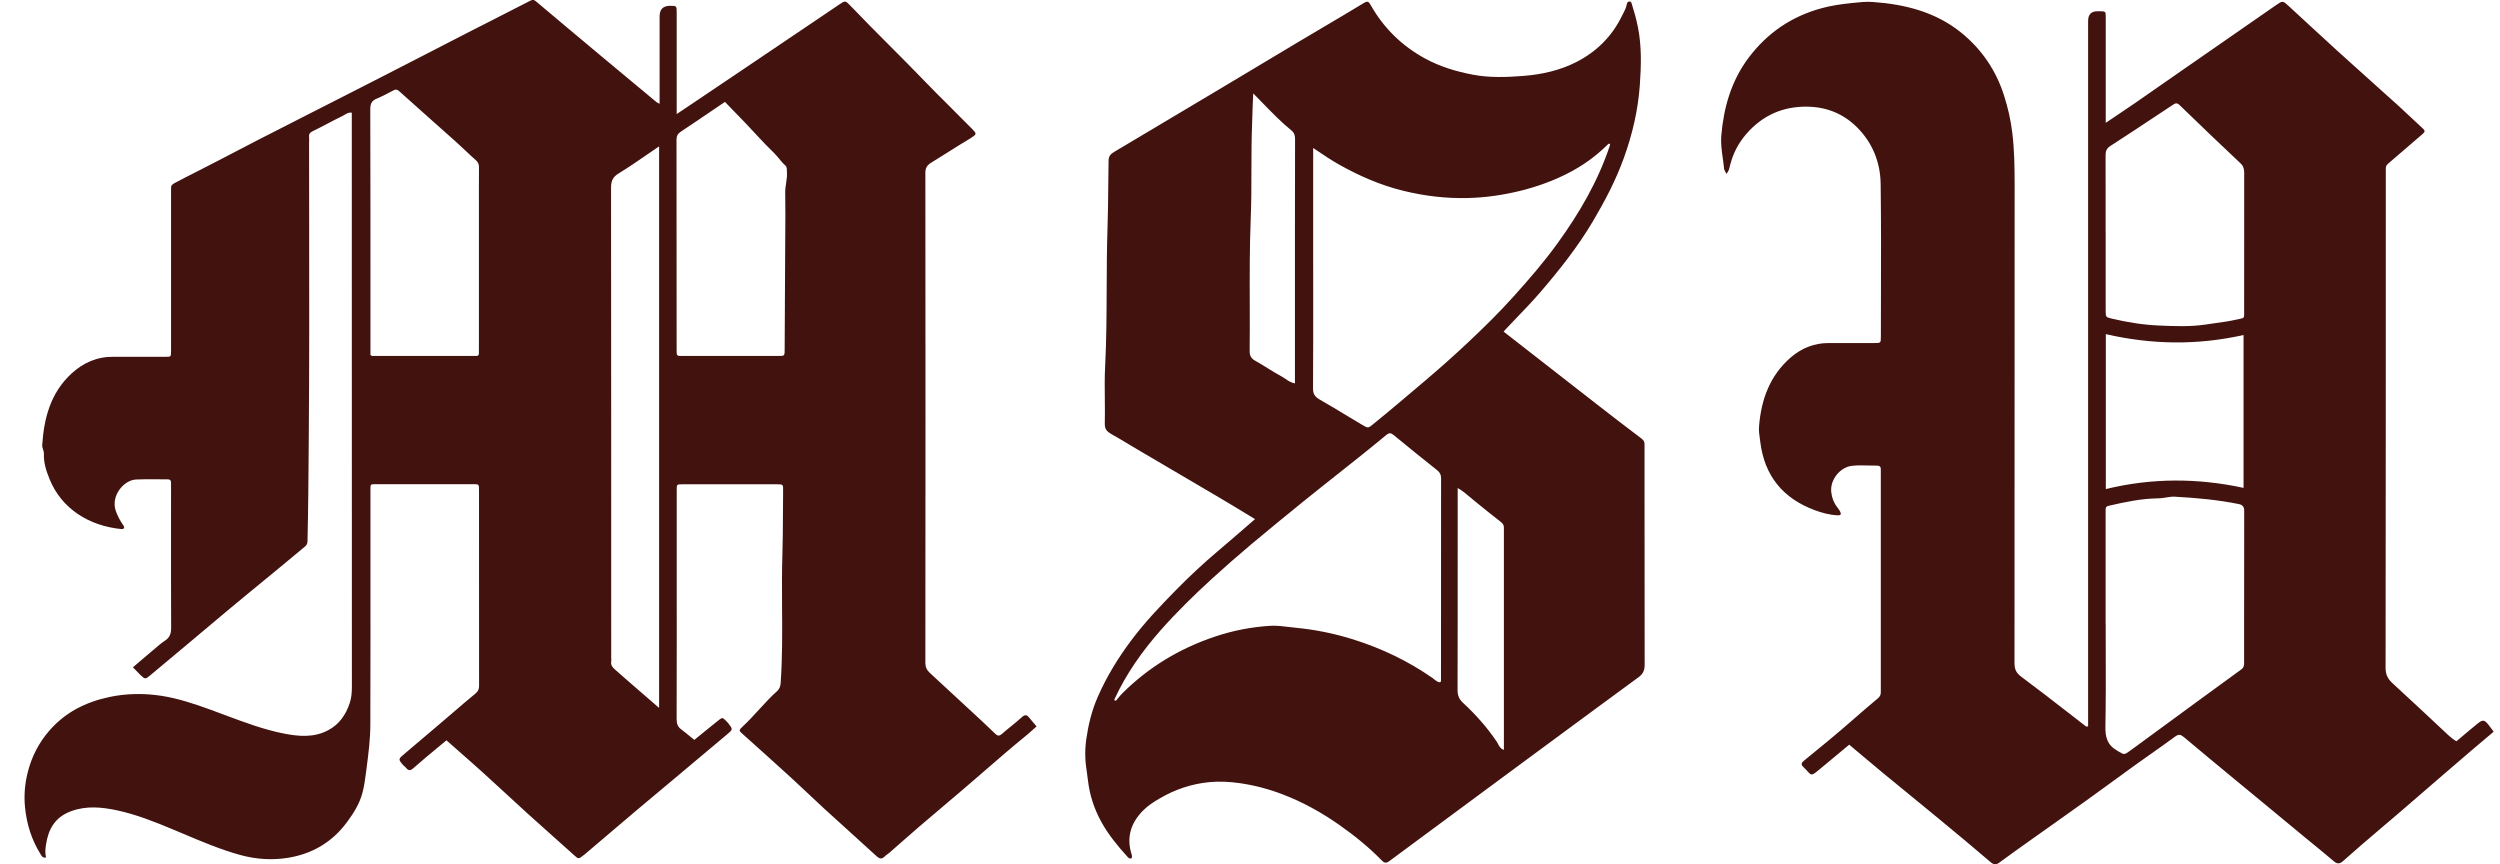 <svg width="81" height="28" viewBox="0 0 81 28" fill="none" xmlns="http://www.w3.org/2000/svg">
<path id="Exclude" fill-rule="evenodd" clip-rule="evenodd" d="M21.371 3.366V0.528C21.371 0.298 21.489 0.184 21.724 0.188C21.923 0.191 21.923 0.191 21.925 0.401V3.384V3.696L22.6 3.243C23.12 2.893 23.64 2.543 24.159 2.193L24.16 2.192L24.16 2.192L24.161 2.191L24.163 2.19L24.168 2.187C24.684 1.839 25.201 1.49 25.717 1.142C25.965 0.976 26.212 0.809 26.458 0.642L26.459 0.642L26.459 0.642L26.459 0.641L26.459 0.641L26.459 0.641L26.459 0.641L26.459 0.641L26.459 0.641L26.459 0.641L26.459 0.641L26.459 0.641C26.706 0.474 26.953 0.307 27.2 0.14C27.381 0.019 27.39 0.015 27.541 0.172C27.959 0.611 28.388 1.041 28.817 1.471L28.817 1.471L28.817 1.471L28.817 1.471L28.817 1.471L28.817 1.471L28.817 1.471C29.192 1.847 29.567 2.223 29.934 2.604C30.192 2.874 30.457 3.137 30.722 3.4C30.942 3.619 31.163 3.839 31.38 4.061C31.398 4.08 31.416 4.098 31.434 4.115C31.452 4.133 31.47 4.151 31.488 4.169C31.653 4.338 31.653 4.345 31.447 4.478C31.391 4.514 31.334 4.548 31.276 4.582L31.276 4.582C31.232 4.608 31.189 4.634 31.146 4.661C30.982 4.763 30.818 4.866 30.654 4.969C30.489 5.072 30.325 5.174 30.161 5.277C30.039 5.353 29.98 5.444 29.982 5.601C29.987 10.893 29.987 16.185 29.982 21.476C29.982 21.617 30.03 21.713 30.129 21.804C30.692 22.321 31.252 22.842 31.813 23.362C31.96 23.5 32.107 23.639 32.253 23.78C32.327 23.851 32.384 23.849 32.466 23.776C32.562 23.691 32.662 23.61 32.762 23.529L32.762 23.529L32.762 23.529C32.877 23.436 32.992 23.342 33.102 23.242C33.202 23.15 33.267 23.148 33.347 23.253C33.398 23.318 33.453 23.381 33.512 23.45C33.536 23.477 33.56 23.505 33.585 23.535C33.544 23.571 33.503 23.608 33.463 23.644L33.463 23.644C33.387 23.713 33.312 23.78 33.234 23.843C32.785 24.209 32.346 24.589 31.908 24.969L31.66 25.184C31.289 25.506 30.914 25.824 30.538 26.141L30.538 26.142C30.285 26.356 30.032 26.57 29.78 26.786C29.57 26.965 29.364 27.147 29.157 27.329C29.042 27.431 28.927 27.533 28.811 27.634C28.792 27.651 28.771 27.666 28.749 27.68C28.722 27.699 28.694 27.718 28.671 27.742C28.573 27.846 28.499 27.83 28.396 27.736C28.09 27.454 27.781 27.175 27.472 26.896L27.472 26.896C27.219 26.668 26.966 26.439 26.714 26.209C26.531 26.041 26.35 25.871 26.17 25.7C25.989 25.529 25.809 25.359 25.625 25.191C25.119 24.73 24.61 24.273 24.099 23.815L24.098 23.814L24.067 23.787C23.938 23.671 23.929 23.662 24.067 23.535C24.25 23.364 24.419 23.18 24.587 22.996L24.587 22.996L24.587 22.996L24.587 22.996L24.587 22.996L24.587 22.996L24.587 22.996L24.587 22.996L24.587 22.996L24.587 22.996L24.587 22.996L24.587 22.996C24.777 22.789 24.967 22.581 25.176 22.394C25.265 22.314 25.288 22.224 25.295 22.108C25.35 21.301 25.345 20.493 25.339 19.686V19.686V19.685V19.685V19.685V19.685V19.685V19.685V19.685V19.685V19.685V19.685V19.685C25.335 19.104 25.332 18.523 25.35 17.942C25.363 17.528 25.365 17.115 25.367 16.701V16.701V16.701V16.701V16.701V16.701V16.701V16.701V16.701V16.7V16.7V16.7V16.7C25.368 16.432 25.369 16.165 25.373 15.897C25.377 15.693 25.371 15.691 25.164 15.691H22.137L22.118 15.691C22.021 15.691 21.972 15.691 21.949 15.715C21.925 15.738 21.926 15.785 21.926 15.877L21.926 15.92V19.686L21.927 20.436C21.927 21.409 21.927 22.339 21.923 23.3C21.923 23.438 21.953 23.542 22.063 23.625C22.159 23.697 22.251 23.773 22.344 23.849C22.395 23.89 22.445 23.931 22.496 23.972C22.6 23.888 22.702 23.805 22.804 23.722L22.804 23.722L22.804 23.722L22.804 23.721C22.959 23.595 23.111 23.47 23.266 23.348C23.406 23.237 23.409 23.24 23.534 23.366L23.534 23.366C23.551 23.383 23.569 23.401 23.585 23.42L23.586 23.421L23.586 23.421L23.586 23.421C23.669 23.527 23.711 23.579 23.706 23.627C23.701 23.675 23.649 23.718 23.545 23.805L23.53 23.817C23.183 24.105 22.838 24.396 22.493 24.687C22.325 24.829 22.157 24.97 21.988 25.112C21.794 25.275 21.6 25.437 21.406 25.599L21.406 25.599L21.406 25.599L21.405 25.599L21.405 25.6L21.404 25.601L21.404 25.601L21.404 25.601L21.404 25.601L21.404 25.601L21.404 25.601L21.404 25.601L21.404 25.601L21.404 25.601C21.153 25.81 20.902 26.02 20.653 26.23C20.37 26.469 20.089 26.709 19.807 26.948C19.526 27.187 19.244 27.427 18.962 27.666L18.903 27.713C18.745 27.837 18.744 27.835 18.608 27.715L18.595 27.703C18.388 27.517 18.18 27.332 17.973 27.146L17.972 27.146C17.678 26.883 17.384 26.621 17.09 26.355C16.85 26.137 16.612 25.918 16.374 25.698C16.136 25.479 15.897 25.259 15.657 25.041C15.393 24.802 15.125 24.567 14.856 24.331L14.856 24.331L14.856 24.33L14.856 24.33C14.726 24.216 14.595 24.102 14.465 23.986C14.371 24.065 14.278 24.142 14.185 24.219L14.184 24.219L14.184 24.219L14.184 24.219C13.917 24.44 13.653 24.658 13.397 24.886C13.292 24.978 13.232 24.974 13.154 24.875C13.141 24.86 13.124 24.846 13.108 24.832L13.108 24.832L13.108 24.832C13.091 24.819 13.075 24.805 13.062 24.789C12.897 24.598 12.902 24.593 13.099 24.429C13.425 24.155 13.749 23.879 14.074 23.602L14.074 23.602L14.074 23.602L14.075 23.602L14.075 23.601L14.075 23.601L14.075 23.601L14.076 23.601L14.076 23.6L14.076 23.6L14.076 23.6L14.077 23.6C14.205 23.49 14.333 23.381 14.461 23.272C14.566 23.183 14.67 23.094 14.774 23.004C14.982 22.825 15.191 22.646 15.403 22.473C15.494 22.399 15.522 22.326 15.522 22.219C15.521 21.162 15.521 20.104 15.521 19.047V19.043C15.521 17.987 15.521 16.93 15.52 15.874C15.52 15.689 15.517 15.687 15.32 15.687H12.217L12.188 15.687C12.091 15.687 12.044 15.687 12.022 15.71C12.001 15.732 12.002 15.773 12.002 15.853V15.853V15.853V15.853V15.853V15.853L12.002 15.886L12.003 15.909C12.003 16.539 12.003 17.168 12.003 17.797V17.797V17.797V17.797V17.798V17.798V17.798V17.798V17.798V17.798V17.799V17.799C12.004 19.688 12.004 21.579 11.999 23.468C11.999 23.942 11.939 24.415 11.877 24.888L11.863 24.996C11.833 25.233 11.803 25.468 11.74 25.699C11.644 26.054 11.451 26.355 11.236 26.645C10.766 27.283 10.117 27.664 9.342 27.791C8.827 27.876 8.302 27.844 7.789 27.703C7.151 27.527 6.544 27.271 5.938 27.014C5.827 26.967 5.715 26.92 5.604 26.874C5.015 26.627 4.422 26.392 3.798 26.256C3.303 26.151 2.808 26.099 2.308 26.281C1.788 26.47 1.568 26.858 1.492 27.357C1.47 27.495 1.454 27.639 1.492 27.779C1.392 27.807 1.356 27.747 1.326 27.695L1.32 27.685C1.025 27.216 0.865 26.706 0.81 26.154C0.771 25.757 0.807 25.376 0.905 24.997C1.032 24.507 1.258 24.067 1.593 23.679C2.113 23.078 2.778 22.745 3.548 22.582C4.11 22.464 4.676 22.459 5.233 22.545C5.779 22.63 6.308 22.808 6.828 22.997C6.985 23.054 7.142 23.113 7.299 23.172C7.928 23.407 8.557 23.643 9.217 23.771C9.684 23.861 10.17 23.904 10.628 23.662C10.995 23.47 11.204 23.157 11.33 22.783C11.389 22.612 11.401 22.429 11.401 22.242C11.398 16.149 11.398 10.057 11.398 3.964V3.652C11.304 3.634 11.234 3.677 11.167 3.718C11.143 3.733 11.12 3.747 11.096 3.758C10.928 3.839 10.762 3.926 10.597 4.013L10.597 4.013C10.442 4.094 10.287 4.175 10.129 4.252C10.037 4.296 10.003 4.347 10.014 4.444C10.019 4.489 10.017 4.533 10.016 4.578C10.015 4.601 10.014 4.624 10.014 4.647C10.014 5.525 10.015 6.404 10.017 7.282V7.283V7.283V7.283V7.283V7.283V7.284V7.284V7.284V7.284V7.284V7.284V7.285V7.285V7.285V7.285V7.285V7.285V7.285V7.285V7.286V7.286V7.286C10.02 9.532 10.023 11.78 10.005 14.026L10.002 14.493C9.994 15.507 9.987 16.52 9.963 17.534C9.961 17.61 9.943 17.657 9.872 17.716C9.337 18.163 8.797 18.607 8.257 19.05L8.045 19.224C7.603 19.586 7.165 19.954 6.727 20.323L6.727 20.323C6.509 20.507 6.29 20.691 6.07 20.875C5.868 21.044 5.665 21.213 5.463 21.383C5.26 21.552 5.057 21.721 4.855 21.891C4.712 22.011 4.694 22.009 4.548 21.868C4.484 21.803 4.42 21.738 4.347 21.662L4.307 21.621C4.376 21.562 4.444 21.504 4.511 21.446C4.65 21.327 4.786 21.209 4.924 21.095C4.968 21.06 5.01 21.023 5.053 20.987L5.053 20.987L5.053 20.987L5.053 20.987L5.053 20.986L5.053 20.986L5.053 20.986L5.053 20.986L5.053 20.986L5.053 20.986L5.053 20.986L5.053 20.986C5.145 20.907 5.237 20.828 5.336 20.764C5.512 20.651 5.547 20.517 5.545 20.326C5.54 19.202 5.541 18.076 5.541 16.951V16.951V16.951V16.951V16.951V16.95V16.95V16.95V16.95V16.95V16.95V16.949C5.542 16.575 5.542 16.201 5.542 15.827C5.542 15.807 5.542 15.788 5.541 15.768V15.768C5.541 15.729 5.541 15.689 5.542 15.65C5.545 15.566 5.512 15.53 5.423 15.53C5.299 15.532 5.175 15.53 5.051 15.529H5.051H5.051H5.05H5.05H5.05H5.05H5.05H5.05H5.05H5.05H5.05H5.05C4.835 15.527 4.62 15.524 4.406 15.536C4.007 15.557 3.594 16.061 3.746 16.536C3.803 16.714 3.894 16.871 3.997 17.024C4.048 17.102 4.021 17.151 3.922 17.141C3.413 17.088 2.934 16.934 2.512 16.647C2.102 16.366 1.797 15.991 1.609 15.53C1.502 15.268 1.41 14.996 1.423 14.707C1.424 14.655 1.409 14.608 1.395 14.562C1.379 14.514 1.364 14.467 1.368 14.414C1.426 13.541 1.641 12.729 2.311 12.108C2.694 11.754 3.145 11.553 3.681 11.56C4.049 11.563 4.415 11.562 4.783 11.561C4.966 11.56 5.15 11.56 5.334 11.56L5.379 11.56C5.539 11.561 5.542 11.561 5.542 11.353V6.298C5.542 6.279 5.542 6.259 5.543 6.24V6.24V6.24V6.24V6.24V6.24V6.24V6.24V6.24V6.24V6.24V6.24V6.24V6.24V6.24V6.24V6.24V6.24V6.24V6.24V6.24V6.24V6.24C5.544 6.2 5.545 6.161 5.542 6.122C5.533 6.026 5.568 5.979 5.657 5.931C5.897 5.803 6.14 5.681 6.382 5.558C6.605 5.445 6.829 5.332 7.05 5.215C7.915 4.759 8.787 4.315 9.66 3.871L9.66 3.871L9.66 3.87L9.661 3.87C9.942 3.727 10.223 3.584 10.504 3.441C10.773 3.303 11.043 3.166 11.313 3.029L11.313 3.029L11.313 3.029L11.313 3.029L11.313 3.029L11.313 3.029L11.313 3.029C11.673 2.846 12.033 2.664 12.391 2.479C12.859 2.239 13.325 1.999 13.792 1.759C14.258 1.518 14.725 1.278 15.192 1.038C15.466 0.898 15.74 0.759 16.014 0.62L16.014 0.62L16.014 0.62L16.014 0.62L16.014 0.62L16.014 0.62L16.014 0.62L16.014 0.62L16.014 0.62L16.014 0.62L16.014 0.62L16.014 0.62L16.014 0.62L16.014 0.62C16.406 0.421 16.798 0.222 17.188 0.02C17.264 -0.018 17.303 -0.008 17.364 0.043C18.096 0.661 18.831 1.276 19.567 1.89C19.945 2.206 20.323 2.521 20.701 2.835L20.702 2.836L20.703 2.836C20.892 2.994 21.081 3.151 21.27 3.308C21.282 3.317 21.295 3.324 21.319 3.337C21.332 3.343 21.348 3.351 21.367 3.361L21.371 3.366ZM79.814 23.827L79.815 23.826C79.972 23.694 80.127 23.562 80.287 23.434C80.442 23.311 80.497 23.323 80.621 23.475C80.662 23.524 80.699 23.575 80.739 23.631L80.74 23.632C80.757 23.656 80.775 23.681 80.795 23.707C80.715 23.775 80.634 23.842 80.554 23.91C80.387 24.05 80.22 24.191 80.053 24.334C79.702 24.634 79.352 24.935 79.003 25.237C78.803 25.409 78.603 25.582 78.402 25.756C78.201 25.929 78.001 26.103 77.8 26.276C77.586 26.459 77.372 26.642 77.157 26.824C76.942 27.007 76.728 27.189 76.514 27.373C76.311 27.547 76.111 27.724 75.912 27.901L75.912 27.902L75.911 27.902L75.911 27.902L75.911 27.902L75.91 27.902L75.91 27.903L75.91 27.903L75.91 27.903L75.909 27.904C75.813 27.988 75.728 28.001 75.622 27.909C75.398 27.719 75.17 27.532 74.942 27.346C74.845 27.266 74.748 27.186 74.651 27.107C74.366 26.871 74.081 26.636 73.796 26.4L73.794 26.398L73.792 26.396C73.508 26.162 73.224 25.926 72.939 25.692C72.768 25.55 72.596 25.408 72.424 25.267C71.868 24.808 71.313 24.349 70.763 23.886C70.653 23.794 70.587 23.782 70.47 23.868C70.219 24.053 69.964 24.233 69.709 24.412C69.539 24.532 69.369 24.651 69.2 24.773C68.967 24.941 68.736 25.11 68.504 25.279L68.504 25.279C68.207 25.496 67.911 25.713 67.612 25.926C67.219 26.209 66.825 26.488 66.43 26.767L66.43 26.767L66.43 26.767L66.429 26.767L66.429 26.767L66.429 26.767L66.429 26.768L66.428 26.768L66.428 26.768L66.428 26.768L66.427 26.768L66.426 26.77C66.205 26.926 65.984 27.082 65.763 27.239C65.435 27.472 65.109 27.704 64.784 27.944C64.671 28.027 64.602 28.024 64.486 27.925C63.933 27.45 63.371 26.985 62.808 26.52L62.807 26.519L62.666 26.403C62.384 26.17 62.101 25.938 61.817 25.707C61.534 25.475 61.251 25.244 60.968 25.011C60.69 24.78 60.413 24.547 60.13 24.309L60.13 24.309L59.915 24.127C59.599 24.388 59.29 24.644 58.983 24.902L58.98 24.904C58.813 25.044 58.745 25.101 58.688 25.091C58.649 25.085 58.615 25.047 58.558 24.984C58.522 24.945 58.478 24.896 58.417 24.838C58.355 24.778 58.359 24.72 58.439 24.655L58.511 24.595C58.995 24.201 59.479 23.805 59.948 23.395L59.962 23.383L59.962 23.383C60.254 23.128 60.547 22.871 60.846 22.623C60.908 22.572 60.942 22.508 60.938 22.425C60.936 22.386 60.937 22.347 60.938 22.307V22.307L60.938 22.28L60.938 22.249V15.398L60.938 15.368L60.938 15.34V15.339V15.339C60.937 15.3 60.936 15.26 60.938 15.221C60.944 15.126 60.906 15.084 60.807 15.086C60.715 15.087 60.622 15.084 60.53 15.082C60.35 15.077 60.17 15.072 59.995 15.094C59.624 15.14 59.287 15.537 59.333 15.946C59.352 16.125 59.413 16.288 59.523 16.431L59.535 16.447C59.567 16.488 59.6 16.531 59.622 16.576C59.657 16.652 59.652 16.701 59.542 16.696C59.278 16.685 59.026 16.615 58.785 16.525C57.766 16.142 57.174 15.419 57.035 14.334C57.031 14.302 57.027 14.27 57.022 14.237L57.022 14.237C57.002 14.095 56.981 13.955 56.993 13.814C57.062 12.944 57.344 12.165 58.025 11.577C58.371 11.281 58.781 11.113 59.248 11.115H60.724C60.937 11.115 60.94 11.113 60.94 10.914C60.94 10.435 60.941 9.957 60.943 9.478V9.478V9.478V9.477V9.477V9.477V9.477V9.477V9.476V9.476V9.476V9.476C60.946 8.304 60.949 7.131 60.933 5.959C60.924 5.262 60.672 4.629 60.17 4.127C59.732 3.689 59.193 3.467 58.563 3.456C57.761 3.442 57.099 3.742 56.581 4.34C56.335 4.624 56.157 4.956 56.062 5.326C56.057 5.344 56.053 5.362 56.048 5.381L56.048 5.381C56.029 5.467 56.008 5.556 55.934 5.633C55.925 5.612 55.914 5.592 55.904 5.573L55.904 5.573L55.904 5.572C55.882 5.531 55.861 5.491 55.858 5.449C55.848 5.334 55.831 5.219 55.815 5.105C55.783 4.871 55.75 4.638 55.769 4.402C55.847 3.481 56.093 2.617 56.658 1.867C57.257 1.071 58.043 0.533 59.01 0.269C59.324 0.182 59.647 0.135 59.973 0.101L60.042 0.094C60.253 0.071 60.466 0.048 60.676 0.064C61.726 0.138 62.721 0.389 63.553 1.066C64.211 1.602 64.674 2.285 64.931 3.095C65.058 3.491 65.15 3.894 65.199 4.31C65.267 4.871 65.274 5.43 65.274 5.993V6.026C65.274 11.18 65.274 16.335 65.27 21.488C65.27 21.684 65.325 21.804 65.489 21.926C66.004 22.308 66.511 22.702 67.018 23.096L67.018 23.096L67.018 23.096L67.018 23.096L67.018 23.096L67.018 23.096L67.019 23.096L67.019 23.096L67.019 23.096L67.019 23.096C67.201 23.238 67.383 23.38 67.566 23.52L67.567 23.521C67.586 23.537 67.604 23.552 67.655 23.531V23.273V0.675C67.655 0.468 67.757 0.364 67.962 0.364H68.038L68.038 0.364C68.224 0.368 68.226 0.368 68.226 0.563V3.647V3.98L68.454 3.827L68.454 3.827L68.455 3.826C68.695 3.666 68.926 3.511 69.154 3.354C69.556 3.077 69.956 2.798 70.355 2.519L70.706 2.274L70.711 2.271C71.722 1.568 72.734 0.866 73.746 0.165C73.958 0.018 73.963 0.02 74.153 0.195C74.343 0.369 74.532 0.545 74.722 0.72L74.724 0.722L74.725 0.723L74.725 0.723L74.725 0.723C75.054 1.027 75.383 1.331 75.714 1.632C76.103 1.985 76.494 2.336 76.886 2.687L76.888 2.689L76.89 2.691C77.168 2.941 77.446 3.19 77.724 3.44C77.855 3.559 77.984 3.681 78.112 3.802C78.241 3.923 78.37 4.044 78.501 4.164C78.579 4.234 78.57 4.275 78.494 4.34C78.225 4.568 77.959 4.798 77.694 5.028L77.694 5.028L77.693 5.028L77.693 5.028L77.693 5.028L77.693 5.028L77.693 5.029L77.692 5.029C77.585 5.122 77.477 5.215 77.369 5.308C77.321 5.351 77.298 5.398 77.3 5.462C77.302 5.5 77.301 5.54 77.301 5.579V5.579V5.579V5.579V5.579V5.579V5.579V5.579V5.579V5.58V5.58V5.58V5.58V5.58L77.3 5.595L77.3 5.624L77.3 5.638C77.3 10.972 77.3 16.306 77.293 21.64C77.293 21.861 77.369 22 77.52 22.139C78.128 22.698 78.731 23.261 79.333 23.826C79.414 23.901 79.5 23.967 79.594 24.02L79.59 24.016C79.665 23.953 79.74 23.89 79.814 23.827ZM49.028 10.987L48.717 10.745L48.714 10.748C48.731 10.73 48.744 10.714 48.756 10.7C48.768 10.686 48.779 10.674 48.79 10.662C48.907 10.537 49.026 10.414 49.144 10.29L49.144 10.29C49.403 10.021 49.662 9.751 49.906 9.468C50.529 8.743 51.123 7.993 51.611 7.169C52.001 6.509 52.356 5.834 52.617 5.107C52.892 4.342 53.074 3.562 53.131 2.751C53.175 2.121 53.193 1.495 53.067 0.872C53.017 0.62 52.947 0.373 52.87 0.128L52.869 0.123C52.857 0.086 52.843 0.043 52.79 0.048C52.744 0.054 52.719 0.082 52.711 0.129C52.69 0.247 52.635 0.353 52.581 0.458L52.58 0.458C52.566 0.487 52.551 0.515 52.537 0.544C52.214 1.195 51.715 1.683 51.07 2.012C50.536 2.283 49.95 2.414 49.356 2.46C48.811 2.502 48.261 2.523 47.715 2.419C47.176 2.315 46.661 2.162 46.175 1.897C45.416 1.484 44.83 0.906 44.408 0.161C44.343 0.043 44.305 0.027 44.183 0.101C43.733 0.374 43.28 0.642 42.827 0.909L42.827 0.909L42.827 0.909L42.827 0.909L42.827 0.909L42.826 0.909L42.826 0.91L42.826 0.91C42.556 1.069 42.286 1.228 42.017 1.389C41.589 1.645 41.16 1.901 40.733 2.158C40.305 2.415 39.877 2.671 39.448 2.927C38.331 3.594 37.213 4.259 36.095 4.924C35.989 4.987 35.922 5.054 35.918 5.199C35.912 5.48 35.91 5.761 35.907 6.042L35.907 6.042L35.907 6.043L35.907 6.044L35.907 6.045L35.907 6.046L35.907 6.046L35.907 6.047L35.907 6.048L35.907 6.049L35.907 6.05V6.05C35.903 6.488 35.899 6.926 35.884 7.365C35.862 8.027 35.859 8.689 35.856 9.352C35.853 10.195 35.849 11.039 35.806 11.882C35.788 12.236 35.792 12.59 35.796 12.944C35.799 13.205 35.801 13.466 35.795 13.727C35.792 13.902 35.863 13.981 35.999 14.059C36.199 14.171 36.395 14.289 36.591 14.406L36.591 14.406C36.712 14.479 36.834 14.552 36.956 14.623C37.379 14.873 37.803 15.122 38.227 15.37C38.651 15.619 39.075 15.868 39.498 16.117C39.809 16.3 40.117 16.488 40.432 16.679L40.663 16.819C40.543 16.923 40.424 17.026 40.306 17.129C40.017 17.379 39.734 17.624 39.448 17.865C38.98 18.262 38.529 18.682 38.1 19.119C37.596 19.633 37.098 20.155 36.665 20.732C36.232 21.308 35.856 21.919 35.567 22.58C35.375 23.016 35.263 23.478 35.196 23.947C35.166 24.154 35.155 24.367 35.166 24.575C35.172 24.728 35.194 24.881 35.216 25.033C35.229 25.12 35.241 25.208 35.251 25.295C35.306 25.764 35.451 26.205 35.677 26.618C35.906 27.038 36.207 27.404 36.528 27.757L36.532 27.762C36.566 27.797 36.601 27.834 36.659 27.81C36.682 27.771 36.679 27.731 36.666 27.69C36.493 27.145 36.627 26.68 37.025 26.272C37.186 26.106 37.374 25.986 37.569 25.872C38.07 25.577 38.613 25.395 39.186 25.341C39.508 25.311 39.838 25.327 40.168 25.374C40.647 25.443 41.109 25.565 41.554 25.736C42.207 25.985 42.817 26.323 43.39 26.725C43.88 27.069 44.344 27.443 44.763 27.872C44.845 27.957 44.903 27.983 45.017 27.898C46.08 27.108 47.144 26.323 48.209 25.537L48.212 25.535L48.213 25.534L48.213 25.534L48.214 25.533L48.215 25.533L48.216 25.532L48.217 25.532L48.217 25.531L48.218 25.53L48.219 25.53L49.237 24.778L49.939 24.26L49.942 24.258C50.991 23.484 52.041 22.709 53.094 21.938C53.236 21.834 53.287 21.716 53.287 21.538C53.283 19.671 53.283 17.803 53.283 15.935L53.283 14.535L53.283 14.518L53.283 14.493C53.282 14.465 53.281 14.436 53.283 14.408C53.291 14.316 53.253 14.26 53.175 14.202C52.693 13.84 52.216 13.47 51.739 13.1L51.739 13.1L51.738 13.099C50.844 12.404 49.951 11.707 49.041 10.997L49.036 10.993L49.03 10.989L49.028 10.987ZM12.003 11.482V11.366L12.003 10.06V10.059C12.003 7.884 12.003 5.709 11.997 3.534C11.997 3.358 12.047 3.262 12.207 3.195C12.374 3.126 12.536 3.04 12.696 2.956L12.75 2.927C12.828 2.887 12.872 2.897 12.941 2.961C13.297 3.283 13.656 3.601 14.015 3.92L14.015 3.92C14.265 4.142 14.515 4.364 14.765 4.587C14.868 4.679 14.968 4.774 15.069 4.869C15.182 4.976 15.296 5.084 15.414 5.187C15.492 5.256 15.521 5.323 15.519 5.423C15.515 5.705 15.516 5.989 15.516 6.271C15.517 6.384 15.517 6.497 15.517 6.61V11.258C15.517 11.277 15.517 11.297 15.516 11.316V11.316V11.316V11.317C15.515 11.356 15.515 11.396 15.517 11.434C15.522 11.512 15.483 11.54 15.411 11.533H15.359H12.079L12.073 11.533C12.05 11.534 12.025 11.534 11.997 11.484L12.003 11.482ZM21.355 22.937L21.359 22.94L21.355 22.939V22.937ZM21.355 22.937L20.941 22.578L20.94 22.577C20.707 22.375 20.482 22.18 20.259 21.986C20.215 21.948 20.172 21.909 20.128 21.87C20.059 21.808 19.99 21.746 19.918 21.686C19.835 21.617 19.785 21.538 19.803 21.425C19.808 21.398 19.806 21.369 19.805 21.341C19.804 21.326 19.803 21.312 19.803 21.298C19.803 16.227 19.803 11.156 19.798 6.085C19.798 5.869 19.849 5.739 20.044 5.619C20.358 5.427 20.662 5.218 20.972 5.004L20.972 5.004L20.972 5.004L20.973 5.004L20.973 5.004C21.099 4.917 21.226 4.83 21.355 4.742V22.937ZM23.781 3.604L23.781 3.604L23.781 3.604L23.781 3.604L23.782 3.604C24.05 3.881 24.317 4.155 24.575 4.439C24.733 4.613 24.9 4.781 25.068 4.945C25.129 5.004 25.182 5.069 25.236 5.134C25.299 5.211 25.363 5.289 25.439 5.356C25.492 5.402 25.493 5.457 25.494 5.514C25.494 5.531 25.494 5.549 25.496 5.566C25.506 5.69 25.488 5.812 25.47 5.934L25.47 5.934C25.454 6.036 25.439 6.138 25.441 6.243C25.45 6.723 25.446 7.203 25.442 7.682C25.437 8.883 25.43 10.084 25.423 11.287L25.423 11.288L25.423 11.289L25.423 11.29L25.423 11.291L25.423 11.292L25.423 11.293L25.423 11.295L25.423 11.319C25.423 11.531 25.421 11.533 25.224 11.533H22.097C21.926 11.533 21.923 11.529 21.923 11.349C21.923 9.076 21.923 6.802 21.919 4.528C21.919 4.407 21.957 4.333 22.061 4.264C22.373 4.059 22.681 3.849 22.997 3.634C23.157 3.525 23.32 3.414 23.486 3.303L23.488 3.301C23.585 3.402 23.683 3.503 23.781 3.604L23.781 3.604L23.781 3.604L23.781 3.604L23.781 3.604L23.781 3.604L23.781 3.604ZM68.222 16.678V20.217L68.224 20.215C68.224 20.512 68.225 20.809 68.226 21.107V21.107V21.107V21.107V21.107V21.107V21.107C68.228 21.914 68.231 22.72 68.215 23.526C68.208 23.875 68.267 24.131 68.591 24.318C68.62 24.334 68.645 24.349 68.667 24.363C68.818 24.453 68.829 24.46 69.013 24.325L69.801 23.748L69.803 23.746L69.804 23.746L69.804 23.745L69.805 23.745L69.805 23.744L69.806 23.744C70.741 23.059 71.675 22.374 72.613 21.693C72.709 21.624 72.709 21.548 72.709 21.457L72.709 20.475C72.708 19.167 72.708 17.861 72.712 16.553C72.712 16.415 72.657 16.357 72.538 16.332C71.854 16.193 71.16 16.131 70.463 16.093C70.365 16.088 70.271 16.103 70.177 16.119C70.097 16.132 70.018 16.145 69.938 16.146C69.388 16.151 68.856 16.264 68.325 16.387C68.256 16.401 68.221 16.43 68.222 16.502C68.224 16.54 68.223 16.579 68.223 16.619V16.619V16.62L68.222 16.647L68.222 16.678ZM68.222 7.534L68.222 6.909V6.909V6.909V6.909V6.909V6.909C68.223 6.283 68.223 5.658 68.221 5.033C68.221 4.899 68.249 4.811 68.375 4.73C68.861 4.416 69.343 4.097 69.825 3.778L69.831 3.774C70.014 3.653 70.198 3.532 70.381 3.41L70.397 3.4C70.465 3.354 70.525 3.313 70.617 3.403C71.27 4.038 71.928 4.666 72.592 5.291C72.689 5.382 72.712 5.478 72.712 5.603C72.71 6.454 72.71 7.306 72.711 8.158C72.711 8.798 72.711 9.437 72.71 10.076L72.711 10.126C72.711 10.219 72.711 10.263 72.69 10.288C72.671 10.31 72.635 10.318 72.567 10.332C72.544 10.337 72.517 10.342 72.485 10.35C72.253 10.403 72.016 10.436 71.781 10.469C71.677 10.483 71.573 10.497 71.469 10.514C70.969 10.59 70.47 10.569 69.974 10.548L69.95 10.547C69.434 10.526 68.918 10.441 68.41 10.32C68.224 10.275 68.224 10.268 68.224 10.064V7.536L68.222 7.534ZM68.229 10.826V15.846C69.718 15.482 71.203 15.486 72.691 15.807V10.854C71.194 11.191 69.714 11.168 68.229 10.826ZM52.161 4.712C51.779 5.864 51.176 6.899 50.466 7.88C50.025 8.492 49.532 9.06 49.026 9.621C48.568 10.131 48.08 10.609 47.584 11.076C47.151 11.485 46.704 11.882 46.25 12.27L46.126 12.375L46.126 12.375C45.585 12.834 45.044 13.294 44.493 13.741L44.485 13.748C44.327 13.877 44.325 13.879 44.128 13.761C43.986 13.676 43.843 13.59 43.701 13.505C43.383 13.313 43.066 13.122 42.744 12.937C42.599 12.852 42.54 12.757 42.542 12.582C42.549 11.527 42.548 10.472 42.548 9.417C42.547 9.116 42.547 8.814 42.547 8.513V5.075V4.795L42.6 4.83C42.883 5.022 43.137 5.194 43.404 5.342C44.057 5.707 44.735 6.003 45.466 6.181C46.156 6.351 46.855 6.434 47.562 6.416C48.125 6.402 48.678 6.322 49.228 6.19C49.778 6.056 50.303 5.869 50.803 5.613C51.261 5.379 51.678 5.084 52.047 4.724C52.054 4.718 52.06 4.711 52.067 4.705C52.089 4.681 52.112 4.657 52.146 4.652C52.161 4.663 52.166 4.675 52.166 4.689C52.166 4.703 52.162 4.712 52.159 4.712H52.161ZM37.612 20.412C37.014 21.09 36.493 21.822 36.113 22.647L36.111 22.645C36.097 22.695 36.115 22.714 36.164 22.695C36.186 22.67 36.207 22.645 36.227 22.619L36.227 22.619L36.227 22.619C36.276 22.56 36.325 22.501 36.379 22.448C37.229 21.607 38.228 21.007 39.365 20.626C39.948 20.43 40.544 20.314 41.158 20.276C41.361 20.265 41.562 20.29 41.761 20.314C41.837 20.323 41.913 20.333 41.989 20.34C42.615 20.4 43.23 20.525 43.834 20.714C44.756 21.003 45.615 21.412 46.408 21.963C46.428 21.977 46.447 21.993 46.467 22.009L46.467 22.009C46.524 22.055 46.582 22.102 46.654 22.107C46.69 22.09 46.689 22.067 46.688 22.046L46.688 22.037C46.689 21.164 46.689 20.292 46.689 19.419V19.411C46.689 18.105 46.689 16.798 46.691 15.491C46.691 15.378 46.649 15.304 46.564 15.235C46.092 14.86 45.62 14.48 45.155 14.096C45.063 14.02 45.004 14.02 44.917 14.092C44.641 14.322 44.36 14.549 44.078 14.775C43.835 14.969 43.591 15.162 43.348 15.355C42.967 15.657 42.586 15.958 42.209 16.264C41.653 16.712 41.105 17.165 40.557 17.622C40.119 17.989 39.689 18.366 39.267 18.751C38.689 19.28 38.13 19.827 37.612 20.412ZM40.847 3.274L40.848 3.275L40.848 3.275C41.032 3.464 41.201 3.637 41.375 3.807C41.524 3.954 41.682 4.095 41.843 4.227C41.935 4.303 41.96 4.388 41.96 4.504C41.956 5.515 41.956 6.526 41.956 7.535L41.956 8.291V12.422C41.834 12.402 41.738 12.337 41.645 12.274C41.603 12.245 41.561 12.217 41.517 12.193C41.362 12.11 41.214 12.018 41.065 11.925C40.935 11.845 40.805 11.764 40.672 11.69C40.539 11.616 40.488 11.53 40.489 11.374C40.494 10.886 40.493 10.397 40.492 9.908C40.489 8.949 40.487 7.99 40.525 7.033C40.545 6.53 40.546 6.027 40.546 5.525V5.524C40.547 5.011 40.548 4.497 40.569 3.984C40.574 3.872 40.577 3.76 40.58 3.644V3.644C40.586 3.452 40.592 3.251 40.605 3.026C40.689 3.112 40.769 3.194 40.847 3.274ZM48.537 24.105C48.574 24.178 48.614 24.255 48.724 24.297H48.726V17.169C48.726 17.163 48.726 17.157 48.726 17.151C48.725 17.14 48.725 17.128 48.726 17.118C48.737 17.024 48.696 16.964 48.621 16.906C48.336 16.686 48.056 16.458 47.775 16.23C47.734 16.197 47.694 16.162 47.653 16.128C47.524 16.017 47.392 15.905 47.229 15.811V16.063C47.229 16.483 47.229 16.903 47.229 17.323C47.229 19 47.23 20.677 47.225 22.355C47.225 22.529 47.273 22.653 47.401 22.771C47.814 23.152 48.185 23.57 48.499 24.037C48.513 24.058 48.525 24.081 48.537 24.105Z" fill="#42120F"/>
</svg>
